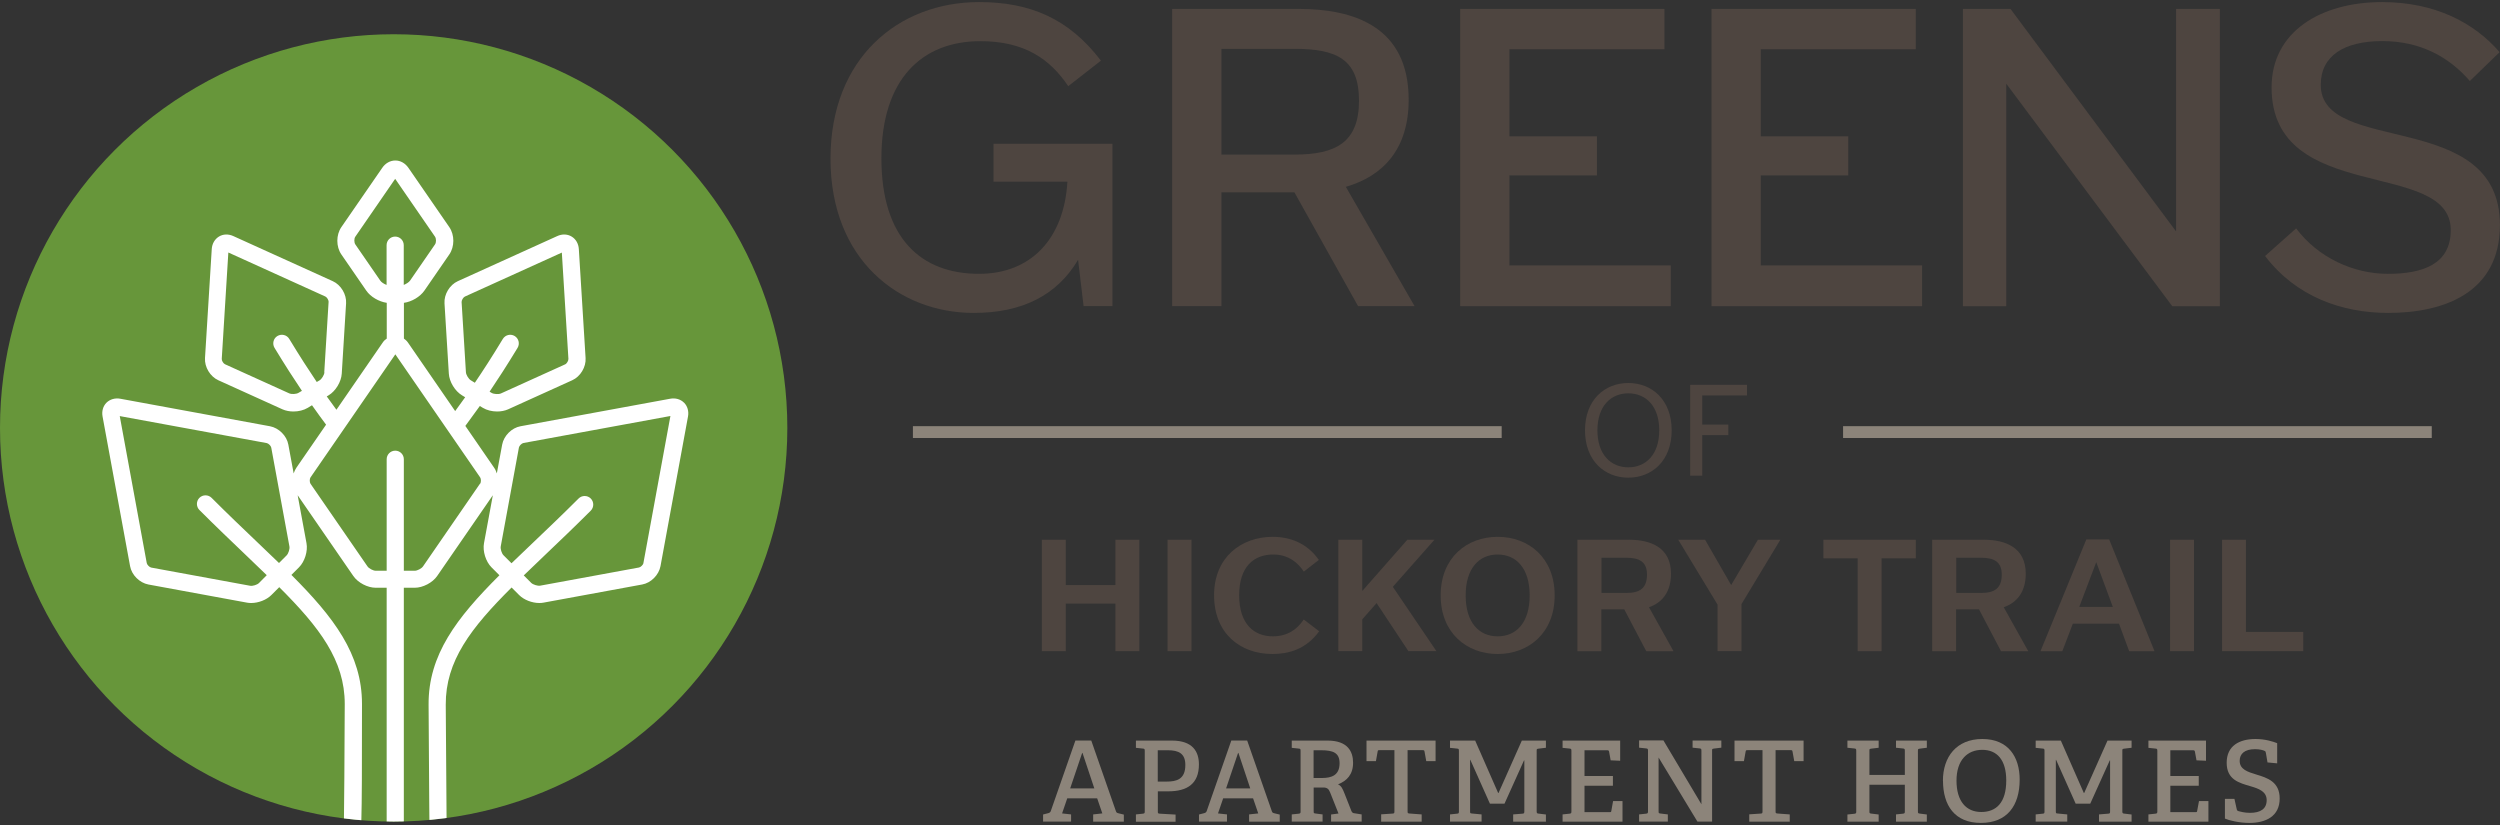 <?xml version="1.0" encoding="UTF-8"?>
<svg id="logos" xmlns="http://www.w3.org/2000/svg" xmlns:xlink="http://www.w3.org/1999/xlink" viewBox="0 0 300 99">
  <rect x="0" y="0" width="300" height="99" fill="#333333" stroke="none"/>
  <defs>
    <style>
      .cls-1 {
        clip-path: url(#clippath);
      }

      .cls-2, .cls-3 {
        fill: none;
      }

      .cls-2, .cls-4, .cls-5, .cls-6, .cls-7 {
        stroke-width: 0px;
      }

      .cls-8, .cls-6 {
        fill: #67963a;
      }

      .cls-3 {
        stroke: #8c847a;
        stroke-miterlimit: 10;
        stroke-width: 1.42px;
      }

      .cls-4 {
        fill: #4e4540;
      }

      .cls-5 {
        fill: #8c847a;
      }

      .cls-7 {
        fill: #fff;
      }
    </style>
    <clipPath id="clippath">
      <circle class="cls-6" cx="47.24" cy="51.35" r="47.24"/>
    </clipPath>
  </defs>
  <g>
    <path class="cls-4" d="m133.49,17.27v19.46h-3.46l-.66-5.55c-2.55,4.28-6.73,6.37-12.54,6.37-8.92,0-17.17-6.37-17.17-18.5S107.86.25,117.49.25c6.06,0,10.75,1.94,14.62,7.03l-3.92,3.06c-2.19-3.26-5.25-5.4-10.55-5.4-6.93,0-11.87,4.48-11.87,14.06s4.74,13.86,11.72,13.86c6.11,0,10.19-4.08,10.6-11.06h-8.87v-4.54h14.27Z"/>
    <path class="cls-4" d="m155.84,1.07c6.57,0,13.2,2.09,13.2,10.9,0,5.96-3.11,9.17-7.54,10.45l8.25,14.32h-6.78l-7.64-13.66h-8.76v13.66h-5.91V1.07h15.18Zm-9.27,17.48h8.76c4.99,0,7.75-1.48,7.75-6.47s-2.7-6.22-7.75-6.22h-8.76v12.69Z"/>
    <path class="cls-4" d="m199.73,1.07v4.84h-18.6v10.45h10.5v4.69h-10.5v10.8h19.36v4.89h-25.27V1.07h24.51Z"/>
    <path class="cls-4" d="m229.89,1.07v4.84h-18.6v10.45h10.5v4.69h-10.5v10.8h19.36v4.89h-25.27V1.07h24.51Z"/>
    <path class="cls-4" d="m241.26,1.07l19.87,26.7V1.07h5.25v35.67h-5.71l-19.92-26.7v26.7h-5.2V1.07h5.71Z"/>
    <path class="cls-4" d="m275.54,27.41c2.65,3.52,6.88,5.45,11.01,5.45s7.54-1.12,7.54-5.25c0-8.66-21.5-2.96-21.5-17.12,0-6.73,5.96-10.24,13.25-10.24,6.37,0,11.11,2.5,14.11,6.01l-3.57,3.46c-2.5-2.9-5.96-4.79-10.5-4.79s-7.39,1.73-7.39,5.25c0,8.56,21.5,2.75,21.5,16.82,0,8.1-6.68,10.55-13.4,10.55-5.55,0-11.06-1.94-14.78-6.83l3.72-3.31Z"/>
  </g>
  <g>
    <path class="cls-5" d="m131.18,98.59v-.86l1.1-.12-.62-1.81h-3.59l-.62,1.81,1.08.12v.86h-3.36v-.85l.58-.15c.16-.04.28-.09.34-.25l2.96-8.48h1.9l2.97,8.51c.05.16.16.19.32.23l.62.15v.85h-3.67Zm-1.28-8.24h-.04l-1.44,4.26h2.9l-1.42-4.26Z"/>
    <path class="cls-5" d="m136.31,98.59v-.86l.85-.09c.19-.03.21-.07.21-.27v-7.27c0-.2-.03-.26-.21-.27l-.85-.09v-.87h4.32c2.49,0,3.24,1.32,3.24,2.86,0,2.33-1.41,3.23-3.68,3.23h-1.25v2.41c0,.22.01.24.21.27l1.92.11v.86h-4.76Zm3.68-4.8c1.17,0,2.25-.25,2.25-1.99,0-1.37-.78-1.77-2.1-1.77h-1.21v3.76h1.06Z"/>
    <path class="cls-5" d="m149.89,98.59v-.86l1.1-.12-.62-1.81h-3.59l-.62,1.81,1.08.12v.86h-3.36v-.85l.58-.15c.16-.04.28-.09.34-.25l2.96-8.48h1.9l2.97,8.51c.05.16.16.19.32.23l.62.15v.85h-3.67Zm-1.28-8.24h-.04l-1.44,4.26h2.9l-1.42-4.26Z"/>
    <path class="cls-5" d="m159.73,98.59v-.85l.89-.12-1.01-2.54c-.16-.42-.38-.58-.83-.58h-1.14v2.85c0,.22.01.24.21.27l.86.11v.86h-3.7v-.86l.85-.09c.19-.03.21-.07.21-.27v-7.27c0-.2-.03-.26-.21-.27l-.85-.09v-.87h4.3c2.42,0,3.06,1.32,3.06,2.66,0,1.41-.75,2.18-1.81,2.59.42.2.55.52.81,1.17l.81,2.06c.11.2.2.23.4.25l.82.13v.86h-3.67Zm-1.1-5.23c1.14,0,2.12-.31,2.12-1.77,0-1.24-.75-1.56-2.22-1.56h-.9v3.33h.99Z"/>
    <path class="cls-5" d="m165.74,98.59v-.87l1.38-.09c.19-.01.21-.07.21-.27v-7.34h-1.8c-.15,0-.19.01-.21.15l-.21,1.17h-1.13v-2.47h8.29v2.47h-1.12l-.21-1.17c-.03-.13-.07-.15-.22-.15h-1.81v7.34c0,.19.01.24.21.26l1.48.11v.87h-4.87Z"/>
    <path class="cls-5" d="m181.58,98.59v-.86l1.12-.09c.19-.01.22-.07.22-.27v-6.12h-.04l-2.34,5.19h-1.75l-2.35-5.26h-.03v6.17c0,.22.01.26.22.27l1.16.11v.86h-3.79v-.86l.85-.09c.19-.01.22-.07.22-.27v-7.27c0-.2-.03-.26-.22-.27l-.85-.09v-.87h3.02l2.76,6.29h.04l2.8-6.29h2.89v.86l-.9.11c-.2.03-.21.05-.21.25v7.29c0,.17.04.24.21.25l.9.11v.86h-3.91Z"/>
    <path class="cls-5" d="m187.51,98.59v-.86l.85-.09c.19-.03.21-.07.21-.27v-7.27c0-.2-.03-.26-.21-.27l-.85-.09v-.87h6.91v2.42l-1.14-.05-.19-1.04c-.03-.13-.08-.17-.23-.17h-2.72v3.09h3.41v1.17h-3.41v3.17h3.01c.15,0,.19-.01.21-.15l.21-1.18h1.13v2.47h-7.21Z"/>
    <path class="cls-5" d="m203.69,98.59l-4.66-7.69v6.45c0,.22.01.24.21.27l.9.11v.86h-3.45v-.86l.85-.09c.19-.03.22-.07.22-.27v-7.29c0-.2-.03-.25-.22-.27l-.85-.09v-.87h2.92l4.56,7.66v-6.43c0-.2-.03-.25-.21-.27l-.85-.09v-.86h3.45v.86l-.9.11c-.2.03-.21.05-.21.25v8.51h-1.75Z"/>
    <path class="cls-5" d="m209.91,98.59v-.87l1.38-.09c.19-.01.21-.07.21-.27v-7.34h-1.8c-.15,0-.19.01-.22.15l-.21,1.17h-1.13v-2.47h8.29v2.47h-1.12l-.21-1.17c-.03-.13-.07-.15-.21-.15h-1.82v7.34c0,.19.01.24.22.26l1.48.11v.87h-4.87Z"/>
    <path class="cls-5" d="m227.52,98.59v-.86l.85-.09c.19-.03.21-.07.21-.27v-3.2h-4.25v3.19c0,.22.01.24.21.27l.9.11v.86h-3.75v-.86l.85-.09c.19-.03.21-.07.21-.27v-7.29c0-.2-.03-.25-.21-.27l-.85-.09v-.86h3.75v.86l-.9.11c-.2.03-.21.05-.21.25v2.9h4.25v-2.9c0-.2-.03-.25-.21-.27l-.85-.09v-.86h3.7v.86l-.85.11c-.2.03-.22.05-.22.25v7.27c0,.22.01.24.22.27l.85.11v.86h-3.7Z"/>
    <path class="cls-5" d="m233.15,93.69c0-2.85,1.61-5.01,4.73-5.01s4.48,2.16,4.48,4.87c0,3.16-1.53,5.2-4.66,5.2s-4.54-2.1-4.54-5.05Zm7.6-.03c0-2.47-1.1-3.68-2.88-3.68s-3.09,1.22-3.09,3.7,1.17,3.76,2.97,3.76,3-1.12,3-3.78Z"/>
    <path class="cls-5" d="m251.88,98.59v-.86l1.12-.09c.19-.01.21-.07.21-.27v-6.12h-.04l-2.34,5.19h-1.75l-2.35-5.26h-.03v6.17c0,.22.01.26.21.27l1.16.11v.86h-3.79v-.86l.85-.09c.19-.01.21-.07.21-.27v-7.27c0-.2-.03-.26-.21-.27l-.85-.09v-.87h3.02l2.76,6.29h.04l2.8-6.29h2.89v.86l-.9.11c-.2.03-.21.05-.21.25v7.29c0,.17.04.24.21.25l.9.11v.86h-3.91Z"/>
    <path class="cls-5" d="m257.81,98.59v-.86l.85-.09c.19-.03.22-.07.22-.27v-7.27c0-.2-.03-.26-.22-.27l-.85-.09v-.87h6.91v2.42l-1.14-.05-.19-1.04c-.03-.13-.08-.17-.23-.17h-2.72v3.09h3.41v1.17h-3.41v3.17h3.01c.15,0,.19-.01.21-.15l.22-1.18h1.13v2.47h-7.21Z"/>
    <path class="cls-5" d="m272.1,91.49l-.19-1.12c-.03-.15-.05-.21-.13-.25-.16-.09-.58-.22-1.18-.22-1.24,0-1.84.55-1.84,1.4,0,1.02.94,1.32,1.99,1.64,1.32.4,2.81.86,2.81,2.88,0,2.14-1.67,2.93-3.64,2.93-1.22,0-2.47-.31-2.93-.52v-2.37h1.14l.27,1.21c.04.17.05.21.23.27.19.05.7.2,1.37.2,1.26,0,2-.48,2-1.52s-.93-1.38-1.96-1.68c-1.33-.39-2.84-.77-2.84-2.81s1.52-2.85,3.47-2.85c1.14,0,2.08.3,2.59.5v2.42l-1.16-.11Z"/>
  </g>
  <g>
    <circle class="cls-8" cx="47.24" cy="51.35" r="47.24"/>
    <g class="cls-1">
      <g>
        <path class="cls-2" d="m32.55,53.72c-.04-.21-.33-.5-.54-.54l-17.64-3.24,3.24,17.64c.04.21.33.5.54.54l11.86,2.18c.3.05.85-.12,1.07-.33h0l.93-.94c-.83-.8-1.7-1.64-2.61-2.51-1.74-1.66-3.54-3.38-5.47-5.31-.4-.4-.4-1.06,0-1.46.4-.4,1.06-.4,1.46,0,1.92,1.92,3.71,3.62,5.44,5.28.92.87,1.8,1.72,2.65,2.54l.92-.92c.22-.22.39-.77.33-1.07l-2.18-11.86Z"/>
        <path class="cls-2" d="m39.06,35.6l-11.64-5.28-.79,12.76c-.01.22.2.56.39.65l7.7,3.49c.28.13.86.09,1.12-.06l.41-.24c-.96-1.42-2.04-3.1-3.29-5.16-.29-.49-.14-1.12.35-1.42.49-.3,1.12-.14,1.42.35,1.25,2.07,2.34,3.76,3.3,5.17l.34-.2c.26-.16.56-.65.58-.96l.52-8.44c.01-.22-.2-.57-.39-.66Z"/>
        <path class="cls-2" d="m56.49,45.65l.49.3c.97-1.43,2.08-3.14,3.36-5.26.29-.49.93-.64,1.42-.35.49.29.64.93.35,1.42-1.28,2.11-2.39,3.82-3.36,5.26l.25.15c.26.16.84.19,1.12.06l7.7-3.49c.2-.09.41-.44.39-.65l-.79-12.76-11.64,5.28c-.2.09-.41.44-.39.66l.52,8.44c.02.31.32.8.58.96Z"/>
        <path class="cls-2" d="m46.39,29.43c0-.57.46-1.03,1.03-1.03s1.03.46,1.03,1.03v4.77c.3-.11.62-.31.76-.52l2.99-4.34c.16-.23.16-.71,0-.93l-4.78-6.94-4.78,6.94c-.16.23-.16.71,0,.93l2.99,4.34c.14.2.46.4.76.52v-4.77Z"/>
        <path class="cls-2" d="m47.42,42.52l-10.18,14.77c-.12.18-.12.58,0,.76l6.84,9.92c.17.25.68.52.99.52h1.31v-13.38c0-.57.46-1.03,1.03-1.03s1.03.46,1.03,1.03v13.38h1.31c.31,0,.82-.27.99-.52l6.84-9.93c.12-.18.12-.58,0-.76l-10.18-14.77Z"/>
        <path class="cls-2" d="m62.29,53.72l-2.18,11.86c-.06.3.12.85.33,1.07l.96.96c.82-.79,1.67-1.6,2.55-2.44,1.75-1.67,3.56-3.39,5.5-5.33.4-.4,1.06-.4,1.46,0,.4.4.4,1.06,0,1.46-1.95,1.95-3.77,3.69-5.53,5.36-.88.83-1.71,1.63-2.51,2.41l.9.9c.22.22.77.39,1.07.33l11.86-2.18c.21-.04.5-.33.54-.54l3.24-17.64-17.64,3.24c-.21.04-.5.33-.54.54Z"/>
        <path class="cls-7" d="m82.08,48.32c-.42-.42-1.03-.59-1.67-.47l-17.95,3.3c-1.06.19-2,1.14-2.2,2.2l-.64,3.46c-.08-.25-.18-.48-.33-.69l-3.45-5.01c.5-.67,1.07-1.45,1.74-2.39l.36.22c.48.29,1.1.44,1.72.44.47,0,.93-.09,1.31-.26l7.7-3.49c.98-.44,1.67-1.59,1.6-2.66l-.81-13.08c-.04-.65-.36-1.2-.86-1.5-.51-.31-1.14-.33-1.73-.06l-11.93,5.41c-.98.44-1.67,1.59-1.6,2.66l.52,8.44c.06.98.74,2.09,1.58,2.6l.38.23c-.44.62-.84,1.17-1.2,1.66l-5.67-8.23c-.14-.2-.3-.34-.48-.47v-4.29c.94-.13,1.94-.72,2.46-1.47l2.99-4.34c.64-.93.64-2.34,0-3.27l-4.91-7.12c-.39-.56-.96-.88-1.57-.88s-1.19.32-1.57.88l-4.91,7.12c-.64.93-.64,2.34,0,3.27l2.99,4.34c.51.75,1.52,1.33,2.46,1.47v4.29c-.18.12-.35.27-.48.47l-5.56,8.07c-.35-.48-.73-1-1.16-1.6l.22-.13c.84-.5,1.52-1.62,1.58-2.6l.52-8.44c.07-1.07-.62-2.22-1.6-2.66l-11.93-5.41c-.59-.27-1.23-.25-1.73.06s-.82.85-.86,1.5l-.81,13.08c-.07,1.07.62,2.22,1.6,2.66l7.7,3.49c.38.17.85.26,1.31.26.62,0,1.24-.15,1.72-.44l.51-.31c.64.91,1.2,1.68,1.69,2.33l-3.56,5.16c-.14.21-.25.44-.33.69l-.64-3.46c-.19-1.06-1.14-2-2.2-2.2l-17.95-3.3c-.64-.12-1.25.06-1.67.47-.42.42-.59,1.03-.47,1.67l3.3,17.95c.19,1.06,1.14,2,2.2,2.2l11.85,2.18c.16.03.32.04.49.04.86,0,1.83-.37,2.41-.95l.95-.95c4.85,4.84,7.86,8.79,7.86,14.02,0,3.72-.09,14.6-.11,15.32-.03.29.07.6.3.82.2.2.47.3.73.3s.53-.1.73-.3c.36-.36.42-.42.42-16.15,0-5.97-3.38-10.39-8.47-15.48l.91-.91c.69-.69,1.08-1.94.9-2.9l-1.06-5.75,6.68,9.69c.56.81,1.71,1.41,2.69,1.41h1.31v29.06c0,.57.46,1.03,1.03,1.03s1.03-.46,1.03-1.03v-29.06h1.31c.98,0,2.14-.61,2.69-1.41l6.68-9.69-1.06,5.75c-.18.96.21,2.21.9,2.9l.95.95c-5.13,5.12-8.54,9.54-8.5,15.54.03,5.16.06,9.22.08,11.98l.03,3.16c0,.25,0,.47.01.68,0,.21,0,.34,0,.37h.02c.07.69.29,1.06,1,1.06h.01c.74,0,.95-.46,1-1.07h.02s0-.13,0-.28c0-.16,0-.32,0-.48,0-.04,0-.09,0-.13-.02-2.04-.06-7.45-.11-15.29-.03-5.25,3.01-9.2,7.9-14.07l.91.91c.58.58,1.55.95,2.41.95.17,0,.33-.01.49-.04l11.86-2.18c1.06-.19,2-1.14,2.2-2.2l3.3-17.95c.12-.64-.06-1.25-.47-1.67Zm-47.68,18.32l-.92.92c-.85-.82-1.73-1.67-2.65-2.54-1.73-1.65-3.52-3.36-5.44-5.28-.4-.4-1.06-.4-1.46,0-.4.4-.4,1.06,0,1.46,1.93,1.93,3.73,3.65,5.47,5.31.91.87,1.78,1.7,2.61,2.51l-.93.94h0c-.22.22-.77.39-1.07.33l-11.86-2.18c-.21-.04-.5-.33-.54-.54l-3.24-17.64,17.64,3.24c.21.04.5.33.54.54l2.18,11.86c.06.3-.12.85-.33,1.07Zm20.99-30.39c-.01-.22.2-.57.39-.66l11.64-5.28.79,12.76c.01.22-.2.57-.39.65l-7.7,3.49c-.28.13-.86.09-1.12-.06l-.25-.15c.97-1.44,2.08-3.15,3.36-5.26.29-.49.14-1.12-.35-1.42-.49-.29-1.12-.14-1.42.35-1.28,2.12-2.39,3.83-3.36,5.26l-.49-.3c-.26-.16-.56-.65-.58-.96l-.52-8.44Zm-9.76-2.58l-2.99-4.34c-.16-.23-.16-.71,0-.93l4.78-6.94,4.78,6.94c.16.23.16.71,0,.93l-2.99,4.34c-.14.2-.46.4-.76.52v-4.77c0-.57-.46-1.03-1.03-1.03s-1.03.46-1.03,1.03v4.77c-.3-.11-.62-.31-.76-.52Zm-6.7,11.01c-.02.31-.32.8-.58.96l-.34.2c-.95-1.41-2.04-3.09-3.3-5.17-.29-.49-.93-.64-1.42-.35-.49.29-.64.93-.35,1.42,1.25,2.06,2.34,3.75,3.29,5.16l-.41.24c-.26.16-.84.19-1.12.06l-7.7-3.49c-.2-.09-.41-.44-.39-.65l.79-12.76,11.64,5.28c.2.09.41.44.39.66l-.52,8.44Zm18.67,13.36l-6.84,9.93c-.17.25-.68.52-.99.52h-1.31v-13.38c0-.57-.46-1.03-1.03-1.03s-1.03.46-1.03,1.03v13.38h-1.31c-.31,0-.82-.27-.99-.52l-6.84-9.92c-.12-.18-.12-.59,0-.76l10.18-14.77,10.18,14.77c.12.18.12.58,0,.76Zm19.62,9.52c-.04.21-.33.5-.54.54l-11.86,2.18c-.3.05-.85-.12-1.07-.33l-.9-.9c.8-.77,1.64-1.57,2.51-2.41,1.76-1.68,3.58-3.41,5.53-5.36.4-.4.4-1.06,0-1.46-.4-.4-1.06-.4-1.46,0-1.94,1.94-3.75,3.66-5.5,5.33-.88.84-1.73,1.65-2.55,2.44l-.96-.96c-.22-.22-.39-.77-.33-1.07l2.18-11.86c.04-.21.33-.5.54-.54l17.64-3.24-3.24,17.64Z"/>
      </g>
    </g>
  </g>
  <g>
    <path class="cls-4" d="m127.89,64.77v5.44h5.96v-5.44h2.87v13.37h-2.87v-5.71h-5.96v5.71h-2.87v-13.37h2.87Z"/>
    <path class="cls-4" d="m142.98,64.77v13.37h-2.87v-13.37h2.87Z"/>
    <path class="cls-4" d="m156.46,68.6c-.63-.99-1.8-2.06-3.65-2.06-2.41,0-4.11,1.51-4.11,4.89,0,3.59,1.91,4.93,4.03,4.93,1.76,0,2.92-.82,3.72-2.02l1.85,1.41c-1.57,2.18-3.69,2.73-5.6,2.73-3.88,0-7.01-2.48-7.01-7.05s3.27-7.01,7.03-7.01c2.1,0,4.13.76,5.54,2.77l-1.81,1.41Z"/>
    <path class="cls-4" d="m172.13,64.77l-4.99,5.65,5.23,7.72h-3.36l-3.82-5.77-1.72,1.95v3.82h-2.87v-13.37h2.87v6.15l5.41-6.15h3.25Z"/>
    <path class="cls-4" d="m186.56,71.45c0,4.53-3.15,7.03-6.84,7.03s-6.84-2.5-6.84-7.03,3.13-7.03,6.84-7.03,6.84,2.5,6.84,7.03Zm-10.68,0c0,3.29,1.62,4.91,3.84,4.91s3.84-1.62,3.84-4.91-1.64-4.91-3.84-4.91-3.84,1.62-3.84,4.91Z"/>
    <path class="cls-4" d="m195.5,64.77c2.6,0,5.02.94,5.02,4.07,0,2.14-1.01,3.46-2.64,4.03l2.94,5.27h-3.27l-2.64-5.02h-2.75v5.02h-2.87v-13.37h6.19Zm-3.32,6.38h3c1.57,0,2.46-.53,2.46-2.2,0-1.51-.88-2.02-2.46-2.02h-3v4.22Z"/>
    <path class="cls-4" d="m204.61,64.77l3.13,5.44,3.21-5.44h2.69l-4.66,7.72v5.65h-2.87v-5.58l-4.72-7.79h3.21Z"/>
    <path class="cls-4" d="m229.9,64.77v2.23h-4.11v11.14h-2.87v-11.14h-4.11v-2.23h11.08Z"/>
    <path class="cls-4" d="m238.07,64.77c2.6,0,5.02.94,5.02,4.07,0,2.14-1.01,3.46-2.64,4.03l2.94,5.27h-3.27l-2.64-5.02h-2.75v5.02h-2.87v-13.37h6.19Zm-3.32,6.38h3c1.57,0,2.46-.53,2.46-2.2,0-1.51-.88-2.02-2.46-2.02h-3v4.22Z"/>
    <path class="cls-4" d="m253.1,64.73l5.44,13.41h-3.04l-1.22-3.3h-5.54l-1.26,3.3h-2.62l5.5-13.41h2.73Zm-3.59,8.1h4.03l-1.99-5.37-2.04,5.37Z"/>
    <path class="cls-4" d="m263.28,64.77v13.37h-2.87v-13.37h2.87Z"/>
    <path class="cls-4" d="m269.51,64.77v11.06h6.88v2.31h-9.74v-13.37h2.87Z"/>
  </g>
  <g>
    <path class="cls-4" d="m200.6,51.64c0,3.66-2.37,5.68-5.2,5.68s-5.2-2.02-5.2-5.68,2.37-5.68,5.2-5.68,5.2,2.02,5.2,5.68Zm-8.91,0c0,2.9,1.6,4.44,3.71,4.44s3.71-1.54,3.71-4.44-1.6-4.44-3.71-4.44-3.71,1.54-3.71,4.44Z"/>
    <path class="cls-4" d="m209.64,46.19v1.26h-5.37v3.5h3.13v1.26h-3.13v4.87h-1.45v-10.9h6.82Z"/>
  </g>
  <line class="cls-3" x1="180.2" y1="51.85" x2="109.55" y2="51.85"/>
  <line class="cls-3" x1="291.81" y1="51.85" x2="221.17" y2="51.85"/>
</svg>
